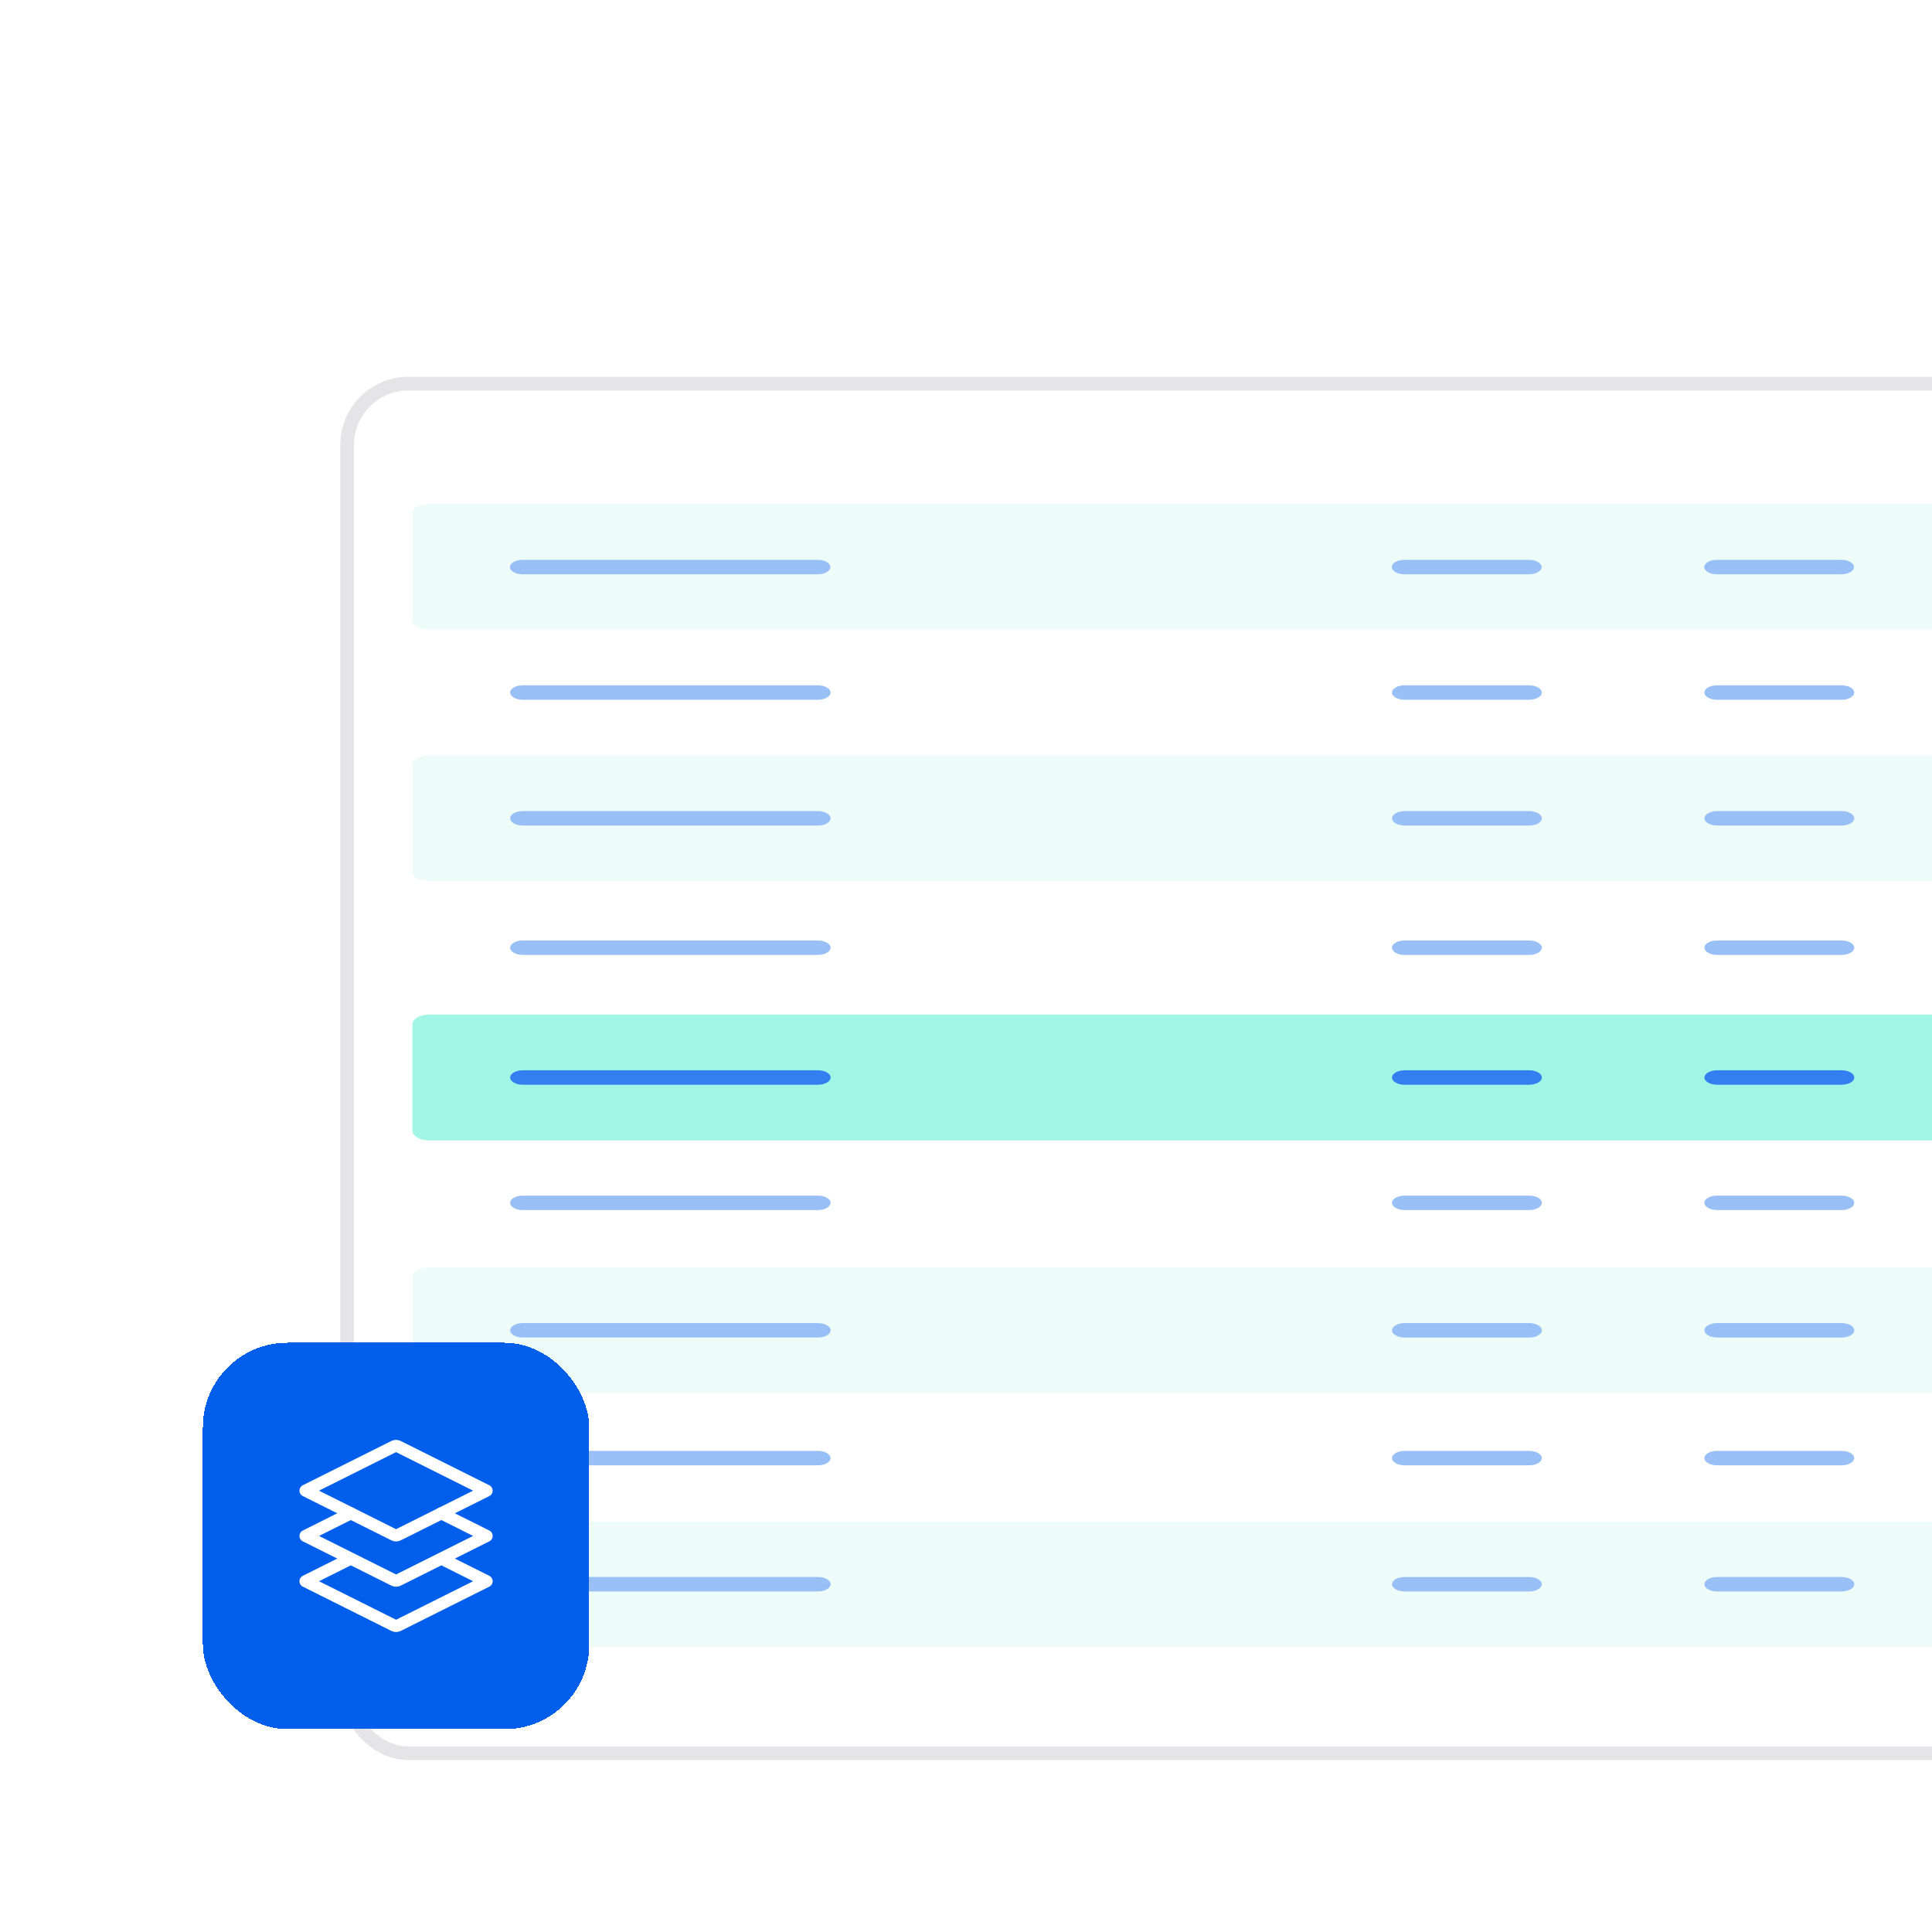 <svg width="200" height="200" viewBox="0 0 200 200" fill="none" xmlns="http://www.w3.org/2000/svg">
<g clip-path="url(#clip0_4611_104891)">
<rect width="200" height="200" rx="12" fill="white"/>
<g filter="url(#filter0_dd_4611_104891)">
<rect x="35.933" y="23.71" width="203.672" height="141.79" rx="6.356" fill="white" stroke="#E5E4E7" stroke-width="1.42"/>
<path d="M232.346 36.155H44.441C43.47 36.155 42.683 36.602 42.683 37.155V48.182C42.683 48.734 43.47 49.182 44.441 49.182H232.346C233.317 49.182 234.104 48.734 234.104 48.182V37.155C234.104 36.602 233.317 36.155 232.346 36.155Z" fill="#EDFCF8"/>
<path d="M84.64 43.45H54.105C53.376 43.45 52.787 43.115 52.787 42.701C52.787 42.287 53.376 41.953 54.105 41.953H84.64C85.37 41.953 85.959 42.287 85.959 42.701C85.959 43.115 85.37 43.45 84.64 43.45Z" fill="#99BFF7"/>
<path d="M190.611 43.45H177.739C177.01 43.45 176.421 43.116 176.421 42.702C176.421 42.288 177.01 41.953 177.739 41.953H190.611C191.34 41.953 191.929 42.288 191.929 42.702C191.929 43.116 191.34 43.45 190.611 43.45Z" fill="#99BFF7"/>
<path d="M158.268 43.451H145.397C144.668 43.451 144.079 43.116 144.079 42.702C144.079 42.288 144.668 41.954 145.397 41.954H158.268C158.997 41.954 159.587 42.288 159.587 42.702C159.587 43.116 158.997 43.451 158.268 43.451Z" fill="#99BFF7"/>
<path d="M84.663 56.44H54.128C53.399 56.44 52.81 56.105 52.81 55.691C52.81 55.278 53.399 54.943 54.128 54.943H84.663C85.393 54.943 85.982 55.278 85.982 55.691C85.982 56.105 85.393 56.44 84.663 56.44Z" fill="#99BFF7"/>
<path d="M190.631 56.44H177.759C177.03 56.44 176.441 56.105 176.441 55.691C176.441 55.278 177.03 54.943 177.759 54.943H190.631C191.36 54.943 191.949 55.278 191.949 55.691C191.949 56.105 191.36 56.44 190.631 56.44Z" fill="#99BFF7"/>
<path d="M158.289 56.44H145.417C144.688 56.44 144.099 56.105 144.099 55.691C144.099 55.277 144.688 54.943 145.417 54.943H158.289C159.018 54.943 159.607 55.277 159.607 55.691C159.607 56.105 159.018 56.44 158.289 56.44Z" fill="#99BFF7"/>
<path d="M84.663 82.855H54.128C53.399 82.855 52.81 82.52 52.81 82.106C52.81 81.692 53.399 81.358 54.128 81.358H84.663C85.393 81.358 85.982 81.692 85.982 82.106C85.982 82.52 85.393 82.855 84.663 82.855Z" fill="#99BFF7"/>
<path d="M190.631 82.855H177.759C177.03 82.855 176.441 82.52 176.441 82.106C176.441 81.692 177.03 81.358 177.759 81.358H190.631C191.36 81.358 191.949 81.692 191.949 82.106C191.949 82.52 191.36 82.855 190.631 82.855Z" fill="#99BFF7"/>
<path d="M158.289 82.855H145.417C144.688 82.855 144.099 82.52 144.099 82.106C144.099 81.692 144.688 81.358 145.417 81.358H158.289C159.018 81.358 159.607 81.692 159.607 82.106C159.607 82.52 159.018 82.855 158.289 82.855Z" fill="#99BFF7"/>
<path d="M84.663 109.266H54.128C53.399 109.266 52.81 108.931 52.81 108.517C52.81 108.103 53.399 107.769 54.128 107.769H84.663C85.393 107.769 85.982 108.103 85.982 108.517C85.982 108.931 85.393 109.266 84.663 109.266Z" fill="#99BFF7"/>
<path d="M190.631 109.266H177.759C177.03 109.266 176.441 108.931 176.441 108.517C176.441 108.103 177.03 107.769 177.759 107.769H190.631C191.36 107.769 191.949 108.103 191.949 108.517C191.949 108.931 191.36 109.266 190.631 109.266Z" fill="#99BFF7"/>
<path d="M158.289 109.266H145.417C144.688 109.266 144.099 108.931 144.099 108.517C144.099 108.103 144.688 107.769 145.417 107.769H158.289C159.018 107.769 159.607 108.103 159.607 108.517C159.607 108.931 159.018 109.266 158.289 109.266Z" fill="#99BFF7"/>
<path d="M84.663 135.69H54.128C53.399 135.69 52.81 135.356 52.81 134.942C52.81 134.528 53.399 134.193 54.128 134.193H84.663C85.393 134.193 85.982 134.528 85.982 134.942C85.982 135.356 85.393 135.69 84.663 135.69Z" fill="#99BFF7"/>
<path d="M190.631 135.69H177.759C177.03 135.69 176.441 135.356 176.441 134.942C176.441 134.528 177.03 134.193 177.759 134.193H190.631C191.36 134.193 191.949 134.528 191.949 134.942C191.949 135.356 191.36 135.69 190.631 135.69Z" fill="#99BFF7"/>
<path d="M158.289 135.69H145.417C144.688 135.69 144.099 135.356 144.099 134.942C144.099 134.528 144.688 134.193 145.417 134.193H158.289C159.018 134.193 159.607 134.528 159.607 134.942C159.607 135.356 159.018 135.69 158.289 135.69Z" fill="#99BFF7"/>
<path d="M232.356 62.191H44.451C43.48 62.191 42.693 62.639 42.693 63.191V74.219C42.693 74.771 43.48 75.218 44.451 75.218H232.356C233.327 75.218 234.114 74.771 234.114 74.219V63.191C234.114 62.639 233.327 62.191 232.356 62.191Z" fill="#EDFCF8"/>
<path d="M84.666 69.462H54.131C53.402 69.462 52.812 69.127 52.812 68.713C52.812 68.299 53.402 67.965 54.131 67.965H84.666C85.395 67.965 85.984 68.299 85.984 68.713C85.984 69.127 85.395 69.462 84.666 69.462Z" fill="#99BFF7"/>
<path d="M190.635 69.462H177.764C177.035 69.462 176.446 69.127 176.446 68.713C176.446 68.299 177.035 67.965 177.764 67.965H190.635C191.365 67.965 191.954 68.299 191.954 68.713C191.954 69.127 191.365 69.462 190.635 69.462Z" fill="#99BFF7"/>
<path d="M158.291 69.462H145.42C144.691 69.462 144.101 69.127 144.101 68.713C144.101 68.299 144.691 67.965 145.42 67.965H158.291C159.02 67.965 159.609 68.299 159.609 68.713C159.609 69.127 159.02 69.462 158.291 69.462Z" fill="#99BFF7"/>
<path d="M232.356 89.029H44.45C43.48 89.029 42.693 89.477 42.693 90.029V101.056C42.693 101.609 43.48 102.056 44.45 102.056H232.356C233.327 102.056 234.114 101.609 234.114 101.056V90.029C234.114 89.477 233.327 89.029 232.356 89.029Z" fill="#A0F5E4"/>
<path d="M84.666 96.292H54.13C53.401 96.292 52.812 95.957 52.812 95.543C52.812 95.129 53.401 94.795 54.13 94.795H84.666C85.395 94.795 85.984 95.129 85.984 95.543C85.984 95.957 85.395 96.292 84.666 96.292Z" fill="#337EF0"/>
<path d="M190.635 96.292H177.764C177.034 96.292 176.445 95.957 176.445 95.543C176.445 95.129 177.034 94.795 177.764 94.795H190.635C191.364 94.795 191.953 95.129 191.953 95.543C191.953 95.957 191.364 96.292 190.635 96.292Z" fill="#337EF0"/>
<path d="M158.291 96.292H145.419C144.69 96.292 144.101 95.957 144.101 95.543C144.101 95.129 144.69 94.795 145.419 94.795H158.291C159.02 94.795 159.609 95.129 159.609 95.543C159.609 95.957 159.02 96.292 158.291 96.292Z" fill="#337EF0"/>
<path d="M232.356 115.191H44.45C43.48 115.191 42.693 115.639 42.693 116.191V127.219C42.693 127.771 43.48 128.218 44.45 128.218H232.356C233.327 128.218 234.114 127.771 234.114 127.219V116.191C234.114 115.639 233.327 115.191 232.356 115.191Z" fill="#EDFCF8"/>
<path d="M84.666 122.461H54.13C53.401 122.461 52.812 122.127 52.812 121.713C52.812 121.299 53.401 120.965 54.13 120.965H84.666C85.395 120.965 85.984 121.299 85.984 121.713C85.984 122.127 85.395 122.461 84.666 122.461Z" fill="#99BFF7"/>
<path d="M190.635 122.462H177.764C177.034 122.462 176.445 122.127 176.445 121.713C176.445 121.299 177.034 120.965 177.764 120.965H190.635C191.364 120.965 191.953 121.299 191.953 121.713C191.953 122.127 191.364 122.462 190.635 122.462Z" fill="#99BFF7"/>
<path d="M158.291 122.462H145.419C144.69 122.462 144.101 122.127 144.101 121.713C144.101 121.299 144.69 120.965 145.419 120.965H158.291C159.02 120.965 159.609 121.299 159.609 121.713C159.609 122.127 159.02 122.462 158.291 122.462Z" fill="#99BFF7"/>
<path d="M232.356 141.49H44.451C43.48 141.49 42.693 141.937 42.693 142.49V153.517C42.693 154.069 43.48 154.517 44.451 154.517H232.356C233.327 154.517 234.114 154.069 234.114 153.517V142.49C234.114 141.937 233.327 141.49 232.356 141.49Z" fill="#EDFCF8"/>
<path d="M84.666 148.747H54.131C53.402 148.747 52.812 148.412 52.812 147.998C52.812 147.584 53.402 147.25 54.131 147.25H84.666C85.395 147.25 85.984 147.584 85.984 147.998C85.984 148.412 85.395 148.747 84.666 148.747Z" fill="#99BFF7"/>
<path d="M190.635 148.747H177.764C177.035 148.747 176.446 148.413 176.446 147.999C176.446 147.585 177.035 147.25 177.764 147.25H190.635C191.365 147.25 191.954 147.585 191.954 147.999C191.954 148.413 191.365 148.747 190.635 148.747Z" fill="#99BFF7"/>
<path d="M158.291 148.748H145.42C144.691 148.748 144.101 148.413 144.101 147.999C144.101 147.585 144.691 147.251 145.42 147.251H158.291C159.02 147.251 159.609 147.585 159.609 147.999C159.609 148.413 159.02 148.748 158.291 148.748Z" fill="#99BFF7"/>
</g>
<g filter="url(#filter1_dd_4611_104891)">
<rect x="21" y="133" width="40" height="40" rx="8.75" fill="#005EEC" shape-rendering="crispEdges"/>
<path d="M31.626 153L40.665 157.52C40.788 157.581 40.85 157.612 40.914 157.624C40.971 157.635 41.03 157.635 41.087 157.624C41.151 157.612 41.213 157.581 41.336 157.52L50.376 153M36.313 155.344L31.626 157.688L40.665 162.207C40.788 162.269 40.85 162.3 40.914 162.312C40.971 162.322 41.03 162.322 41.087 162.312C41.151 162.3 41.213 162.269 41.336 162.207L50.376 157.688L45.688 155.344M50.376 153L45.688 150.656M36.313 150.656L31.626 153" stroke="white" stroke-width="1.252" stroke-linecap="round" stroke-linejoin="round"/>
<path d="M41.334 143.793C41.211 143.731 41.15 143.7 41.085 143.688C41.028 143.678 40.969 143.678 40.912 143.688C40.848 143.7 40.786 143.731 40.663 143.793L31.624 148.313L40.663 152.832C40.786 152.894 40.848 152.925 40.912 152.937C40.969 152.947 41.028 152.947 41.085 152.937C41.15 152.925 41.211 152.894 41.334 152.832L50.374 148.313L41.334 143.793Z" stroke="white" stroke-width="1.25" stroke-linecap="round" stroke-linejoin="round"/>
</g>
</g>
<defs>
<filter id="filter0_dd_4611_104891" x="23.223" y="23" width="229.092" height="167.21" filterUnits="userSpaceOnUse" color-interpolation-filters="sRGB">
<feFlood flood-opacity="0" result="BackgroundImageFix"/>
<feColorMatrix in="SourceAlpha" type="matrix" values="0 0 0 0 0 0 0 0 0 0 0 0 0 0 0 0 0 0 127 0" result="hardAlpha"/>
<feMorphology radius="2" operator="erode" in="SourceAlpha" result="effect1_dropShadow_4611_104891"/>
<feOffset dy="4"/>
<feGaussianBlur stdDeviation="3"/>
<feComposite in2="hardAlpha" operator="out"/>
<feColorMatrix type="matrix" values="0 0 0 0 0.063 0 0 0 0 0.094 0 0 0 0 0.157 0 0 0 0.03 0"/>
<feBlend mode="normal" in2="BackgroundImageFix" result="effect1_dropShadow_4611_104891"/>
<feColorMatrix in="SourceAlpha" type="matrix" values="0 0 0 0 0 0 0 0 0 0 0 0 0 0 0 0 0 0 127 0" result="hardAlpha"/>
<feMorphology radius="4" operator="erode" in="SourceAlpha" result="effect2_dropShadow_4611_104891"/>
<feOffset dy="12"/>
<feGaussianBlur stdDeviation="8"/>
<feComposite in2="hardAlpha" operator="out"/>
<feColorMatrix type="matrix" values="0 0 0 0 0.063 0 0 0 0 0.094 0 0 0 0 0.157 0 0 0 0.08 0"/>
<feBlend mode="normal" in2="effect1_dropShadow_4611_104891" result="effect2_dropShadow_4611_104891"/>
<feBlend mode="normal" in="SourceGraphic" in2="effect2_dropShadow_4611_104891" result="shape"/>
</filter>
<filter id="filter1_dd_4611_104891" x="15" y="131" width="52" height="52" filterUnits="userSpaceOnUse" color-interpolation-filters="sRGB">
<feFlood flood-opacity="0" result="BackgroundImageFix"/>
<feColorMatrix in="SourceAlpha" type="matrix" values="0 0 0 0 0 0 0 0 0 0 0 0 0 0 0 0 0 0 127 0" result="hardAlpha"/>
<feMorphology radius="2" operator="erode" in="SourceAlpha" result="effect1_dropShadow_4611_104891"/>
<feOffset dy="2"/>
<feGaussianBlur stdDeviation="2"/>
<feComposite in2="hardAlpha" operator="out"/>
<feColorMatrix type="matrix" values="0 0 0 0 0.063 0 0 0 0 0.094 0 0 0 0 0.157 0 0 0 0.06 0"/>
<feBlend mode="normal" in2="BackgroundImageFix" result="effect1_dropShadow_4611_104891"/>
<feColorMatrix in="SourceAlpha" type="matrix" values="0 0 0 0 0 0 0 0 0 0 0 0 0 0 0 0 0 0 127 0" result="hardAlpha"/>
<feMorphology radius="2" operator="erode" in="SourceAlpha" result="effect2_dropShadow_4611_104891"/>
<feOffset dy="4"/>
<feGaussianBlur stdDeviation="4"/>
<feComposite in2="hardAlpha" operator="out"/>
<feColorMatrix type="matrix" values="0 0 0 0 0.063 0 0 0 0 0.094 0 0 0 0 0.157 0 0 0 0.1 0"/>
<feBlend mode="normal" in2="effect1_dropShadow_4611_104891" result="effect2_dropShadow_4611_104891"/>
<feBlend mode="normal" in="SourceGraphic" in2="effect2_dropShadow_4611_104891" result="shape"/>
</filter>
<clipPath id="clip0_4611_104891">
<rect width="200" height="200" rx="12" fill="white"/>
</clipPath>
</defs>
</svg>
